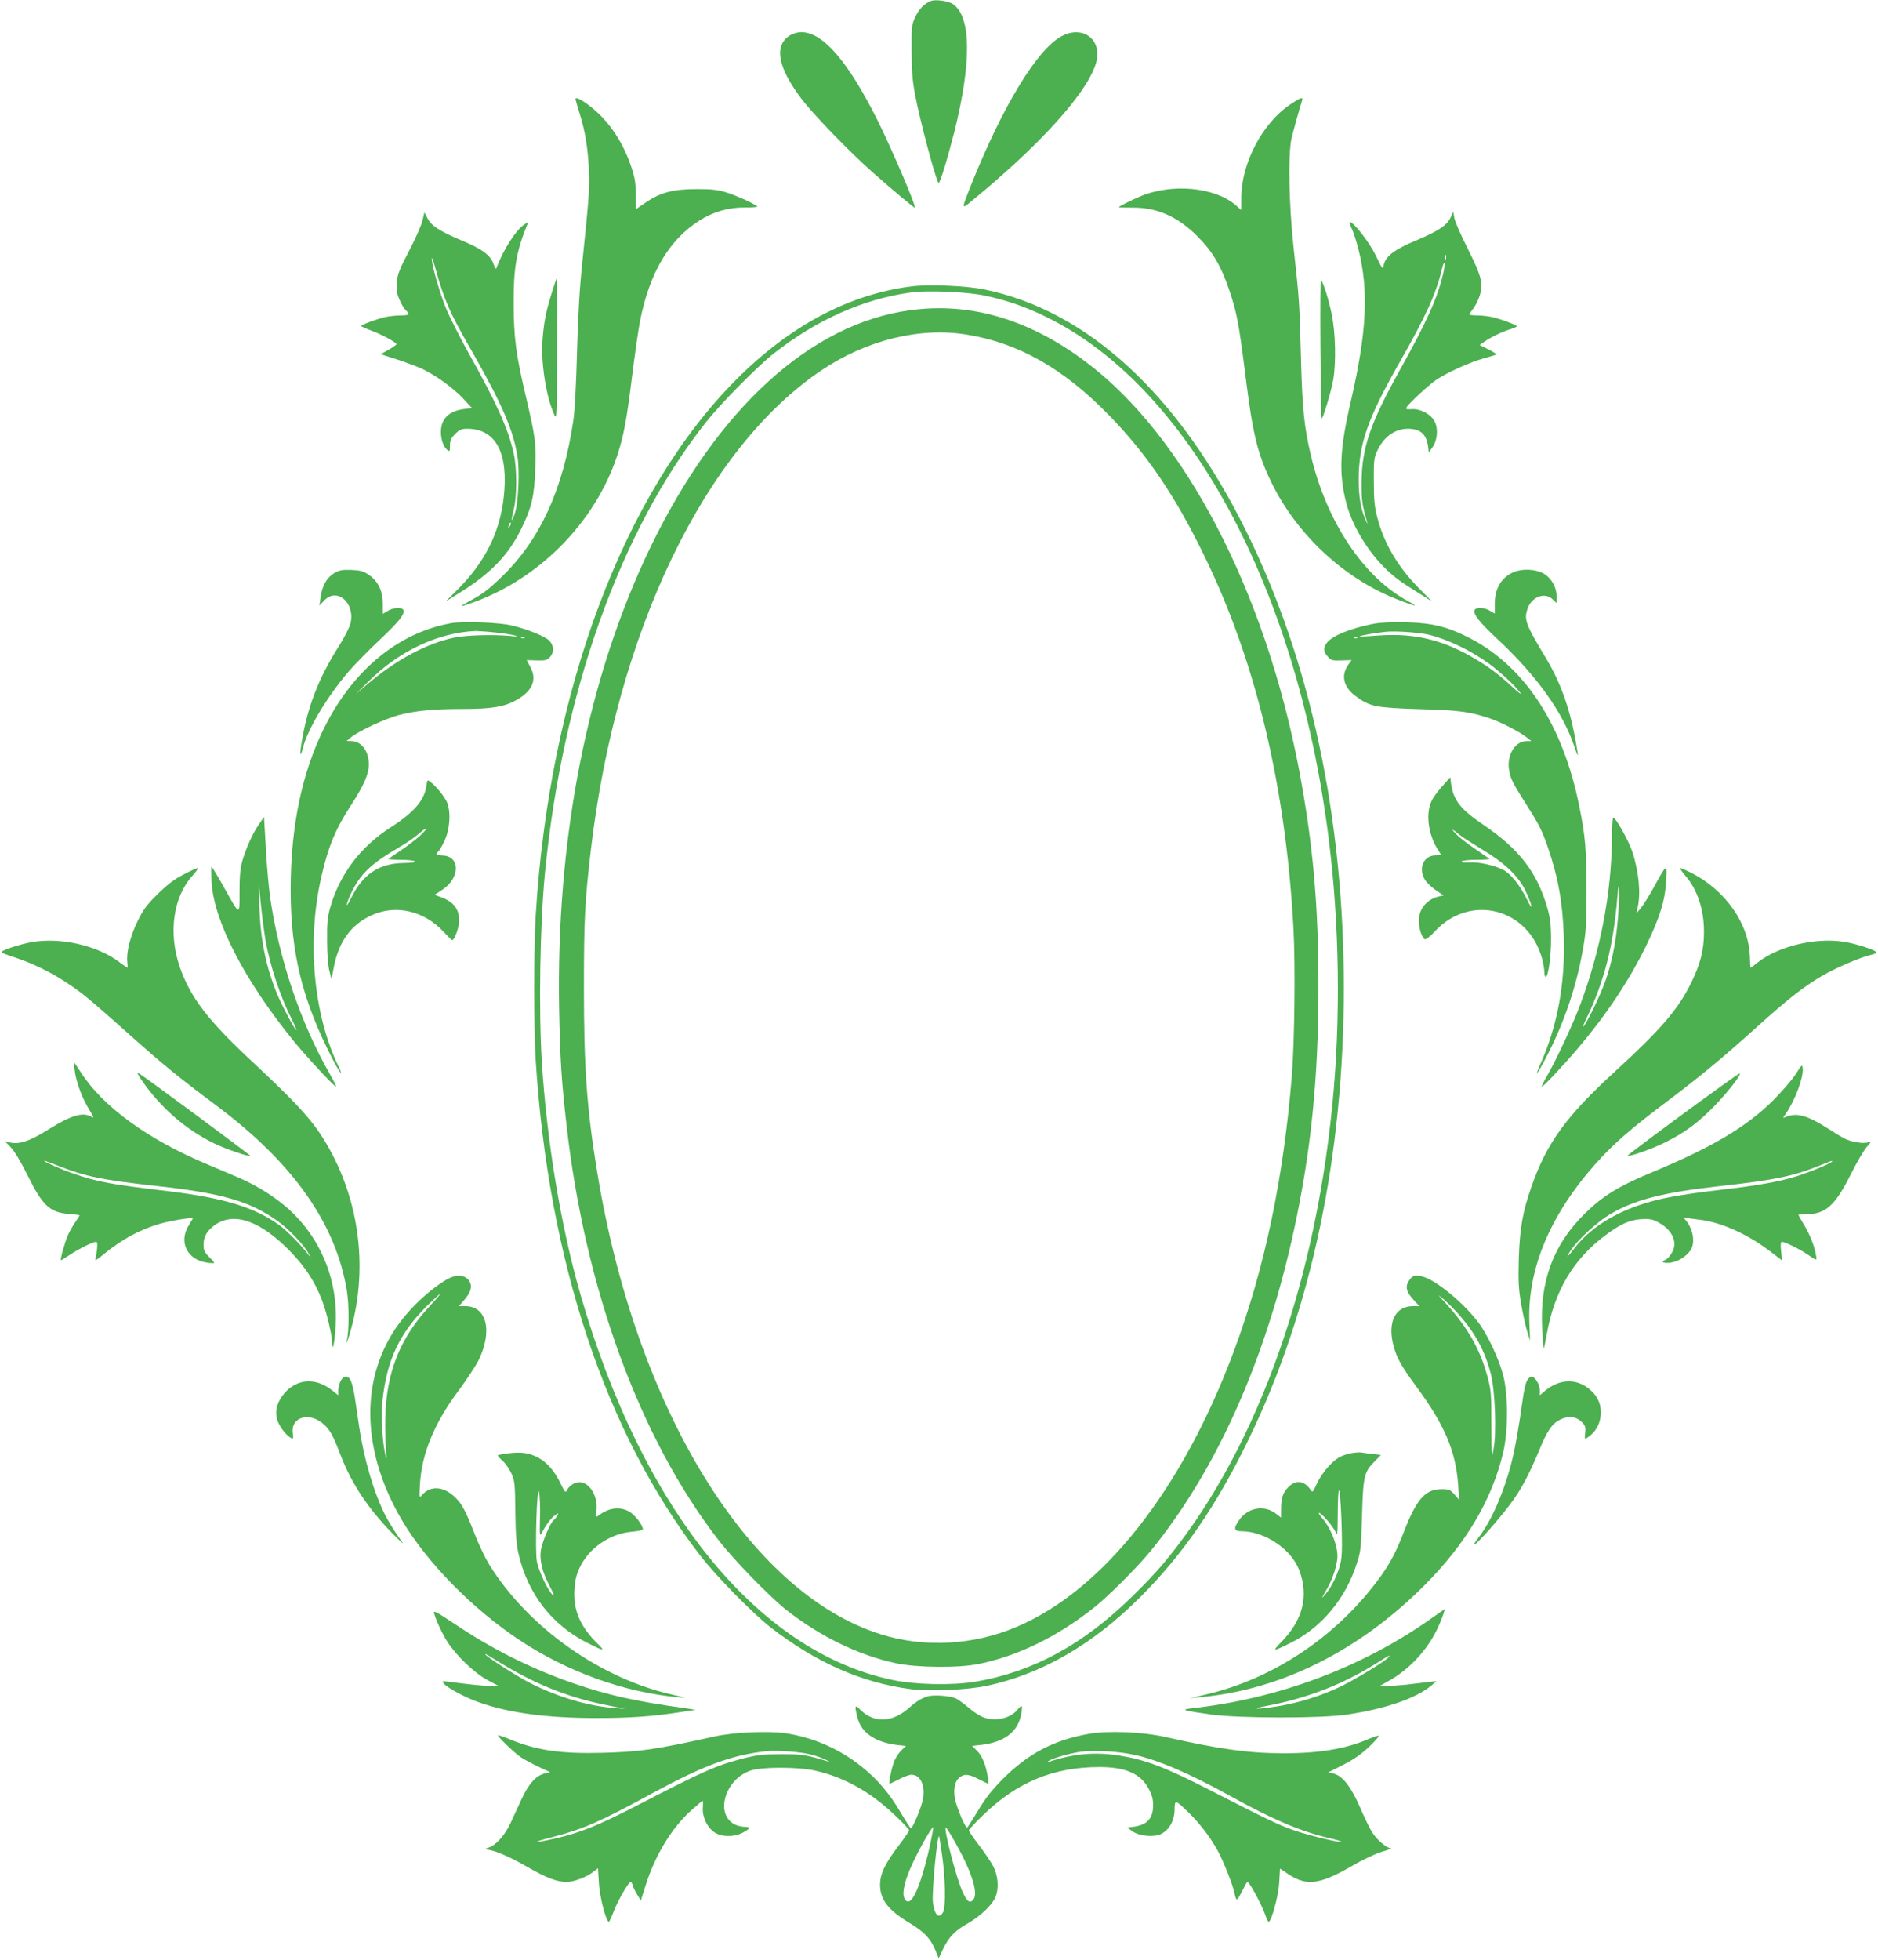 <?xml version="1.0" standalone="no"?>
<!DOCTYPE svg PUBLIC "-//W3C//DTD SVG 20010904//EN"
 "http://www.w3.org/TR/2001/REC-SVG-20010904/DTD/svg10.dtd">
<svg version="1.0" xmlns="http://www.w3.org/2000/svg"
 width="1227pt" height="1280pt" viewBox="0 0 1227 1280"
 preserveAspectRatio="xMidYMid meet">
<g transform="translate(0,1280) scale(0.1,-0.1)"
fill="#4caf50" stroke="none">
<path d="M6080 12793 c-41 -17 -75 -52 -99 -102 -25 -54 -26 -63 -25 -221 0
-127 5 -193 22 -285 32 -171 136 -562 154 -580 8 -8 57 153 103 333 113 453
111 750 -7 834 -31 22 -117 34 -148 21z"/>
<path d="M5163 12570 c-108 -66 -84 -207 73 -415 80 -105 314 -347 466 -481
132 -117 272 -234 275 -230 10 9 -152 386 -243 569 -195 389 -357 576 -499
577 -22 0 -54 -9 -72 -20z"/>
<path d="M6939 12565 c-162 -84 -390 -460 -599 -985 -61 -155 -62 -152 25 -79
493 406 805 772 805 944 0 121 -114 181 -231 120z"/>
<path d="M3760 12153 c0 -5 12 -44 25 -88 38 -120 55 -226 62 -365 6 -128 2
-184 -42 -610 -18 -169 -29 -353 -35 -590 -5 -200 -15 -387 -24 -445 -67 -453
-218 -782 -472 -1026 -88 -84 -122 -109 -209 -156 -73 -40 -68 -41 27 -7 433
156 794 522 939 954 43 128 64 241 99 525 17 138 40 297 51 355 61 315 188
531 386 658 93 59 189 87 300 87 51 -1 87 3 80 8 -38 26 -133 68 -197 89 -62
19 -97 23 -200 23 -151 0 -236 -22 -332 -88 l-63 -43 -1 95 c-1 80 -6 112 -33
191 -41 121 -109 235 -191 319 -72 74 -170 139 -170 114z"/>
<path d="M8432 12119 c-184 -122 -322 -385 -322 -612 l0 -79 -34 30 c-137 120
-419 147 -627 59 -57 -24 -139 -65 -139 -70 0 -2 39 -3 88 -3 161 2 298 -59
427 -189 97 -97 154 -194 206 -349 50 -147 63 -217 105 -550 49 -393 79 -515
169 -703 166 -342 473 -629 820 -766 122 -48 152 -54 80 -16 -293 155 -537
518 -640 954 -44 187 -56 299 -65 635 -10 369 -11 385 -48 720 -31 283 -37
610 -14 715 12 51 50 188 69 248 8 26 -9 21 -75 -24z"/>
<path d="M9477 11379 c-25 -52 -79 -88 -229 -151 -138 -58 -195 -102 -207
-157 -6 -34 -7 -34 -52 60 -43 88 -145 219 -170 219 -5 0 0 -19 12 -41 11 -23
31 -84 44 -135 69 -270 55 -544 -49 -994 -73 -312 -80 -470 -30 -665 36 -139
131 -302 243 -415 68 -68 98 -91 236 -177 l80 -50 -85 86 c-138 140 -228 293
-272 464 -17 65 -22 112 -22 232 -1 136 1 155 22 200 42 92 115 144 199 145
82 0 122 -34 133 -114 l5 -41 24 34 c33 46 39 123 13 171 -26 47 -94 82 -149
78 -34 -2 -40 0 -33 12 14 25 142 144 193 179 71 48 221 116 312 141 44 12 82
24 84 25 1 2 -23 17 -54 33 l-58 29 29 20 c42 30 123 69 172 83 23 7 42 16 42
19 0 8 -105 48 -160 60 -25 6 -69 11 -97 11 -29 0 -53 3 -53 6 0 3 11 20 25
38 14 18 33 55 41 81 27 79 15 129 -76 310 -45 88 -84 179 -88 201 l-7 41 -18
-38z m-30 -271 c-3 -7 -5 -2 -5 12 0 14 2 19 5 13 2 -7 2 -19 0 -25z m-17 -91
c-40 -167 -101 -304 -282 -630 -194 -348 -250 -510 -252 -732 -1 -124 3 -149
38 -270 4 -11 -1 -5 -9 14 -34 71 -48 155 -48 271 1 232 59 398 268 765 171
300 238 447 275 605 7 30 15 49 18 42 2 -7 -2 -36 -8 -65z"/>
<path d="M2760 11359 c-7 -30 -46 -119 -87 -197 -64 -122 -76 -153 -80 -206
-4 -49 -1 -72 17 -113 12 -28 30 -59 41 -69 30 -27 23 -34 -33 -34 -29 0 -73
-5 -98 -10 -58 -13 -160 -51 -160 -59 0 -3 28 -16 63 -29 67 -24 167 -78 167
-90 0 -4 -23 -20 -51 -36 l-52 -29 115 -37 c63 -21 139 -50 169 -65 89 -45
196 -124 256 -189 l57 -61 -50 -6 c-65 -8 -110 -32 -134 -72 -34 -54 -21 -159
23 -196 15 -12 17 -9 17 29 0 34 6 48 34 76 28 28 41 34 78 34 188 0 272 -158
239 -450 -27 -231 -123 -422 -303 -602 l-76 -76 96 60 c200 125 313 243 397
413 69 140 86 215 92 392 6 169 1 207 -57 455 -69 290 -83 398 -84 623 -1 235
17 341 89 519 8 18 7 18 -18 1 -55 -35 -140 -168 -181 -280 -6 -17 -10 -14
-21 20 -21 59 -73 98 -212 156 -144 61 -195 94 -221 146 l-19 36 -13 -54z
m149 -512 c42 -104 64 -148 194 -376 181 -319 252 -486 278 -654 15 -93 6
-296 -16 -365 -23 -74 -29 -60 -9 19 22 83 22 268 1 365 -36 162 -109 325
-293 654 -60 108 -129 244 -153 304 -43 109 -92 281 -90 320 0 11 13 -26 29
-84 15 -58 42 -140 59 -183z m422 -1484 c-12 -20 -14 -14 -5 12 4 9 9 14 11
11 3 -2 0 -13 -6 -23z"/>
<path d="M3602 10878 c-37 -120 -49 -185 -58 -305 -10 -145 25 -367 76 -478
18 -40 18 -35 19 423 1 254 0 462 -2 462 -2 0 -18 -46 -35 -102z"/>
<path d="M8627 10533 c2 -246 5 -455 7 -463 4 -24 62 167 77 250 19 114 15
306 -10 428 -20 97 -55 208 -71 225 -3 4 -5 -194 -3 -440z"/>
<path d="M5956 10930 c-409 -52 -795 -257 -1146 -609 -736 -739 -1222 -2038
-1310 -3501 -13 -214 -13 -741 0 -945 83 -1309 457 -2435 1076 -3235 106 -137
345 -380 464 -472 295 -227 590 -357 908 -399 126 -16 368 -6 497 21 359 76
695 270 1005 580 278 277 500 600 708 1030 410 844 622 1851 622 2950 0 1108
-218 2132 -635 2975 -442 897 -1039 1447 -1715 1585 -118 24 -360 34 -474 20z
m476 -60 c143 -30 268 -73 404 -140 924 -451 1634 -1757 1843 -3390 73 -569
82 -1197 25 -1765 -122 -1223 -522 -2299 -1115 -3000 -37 -44 -125 -137 -196
-205 -319 -312 -645 -488 -1017 -552 -156 -26 -397 -21 -551 12 -881 188
-1631 1118 -2034 2521 -127 442 -218 993 -251 1513 -21 339 -12 898 20 1231
115 1181 492 2240 1052 2947 93 119 340 369 444 450 278 219 584 355 894 398
106 15 371 4 482 -20z"/>
<path d="M5946 10774 c-652 -88 -1259 -643 -1697 -1549 -410 -849 -617 -1900
-596 -3020 7 -329 15 -461 48 -750 121 -1072 479 -2049 995 -2715 100 -129
333 -368 440 -453 223 -175 472 -296 717 -349 136 -29 407 -32 540 -5 256 52
513 177 752 366 92 72 284 264 371 370 429 524 754 1249 938 2097 111 511 160
991 160 1579 1 539 -35 941 -125 1420 -222 1176 -751 2190 -1395 2672 -370
278 -755 391 -1148 337z m369 -159 c337 -54 631 -220 926 -522 250 -255 436
-529 628 -924 338 -693 532 -1508 582 -2434 13 -237 7 -751 -11 -965 -55 -672
-178 -1254 -377 -1790 -337 -908 -856 -1566 -1422 -1805 -282 -120 -602 -137
-886 -48 -864 271 -1602 1475 -1854 3023 -67 408 -86 675 -86 1195 0 459 6
569 46 910 168 1420 745 2616 1508 3128 292 196 641 282 946 232z"/>
<path d="M2185 9058 c-49 -29 -81 -84 -90 -158 l-8 -55 31 33 c83 89 204 -15
172 -149 -7 -27 -40 -93 -76 -149 -134 -210 -208 -405 -244 -634 -13 -80 -8
-97 9 -31 31 122 153 327 294 494 39 46 129 138 200 205 132 124 173 175 163
201 -8 21 -65 19 -103 -5 l-32 -19 0 66 c0 83 -29 145 -90 188 -36 25 -53 30
-114 33 -61 2 -78 -1 -112 -20z"/>
<path d="M9890 9064 c-81 -35 -123 -106 -124 -205 l0 -66 -31 18 c-36 23 -93
25 -101 4 -10 -26 33 -80 151 -190 252 -235 424 -474 499 -695 30 -87 31 -84
11 28 -37 210 -98 382 -191 538 -136 225 -148 257 -124 328 26 79 115 112 165
61 l25 -24 0 43 c0 63 -36 125 -90 153 -51 27 -136 30 -190 7z"/>
<path d="M2947 8730 c-344 -62 -640 -305 -827 -680 -147 -294 -221 -648 -221
-1060 0 -414 78 -727 273 -1105 46 -89 78 -130 40 -50 -165 339 -209 825 -111
1245 44 192 93 310 192 461 84 129 117 204 117 267 0 86 -49 152 -114 152
l-31 1 30 25 c48 40 223 121 310 144 114 29 225 40 418 40 191 0 273 14 354
60 102 58 132 131 89 212 l-25 47 64 -2 c54 -2 68 1 86 20 30 29 29 76 -1 108
-26 28 -141 75 -245 100 -80 20 -323 29 -398 15z m293 -61 c55 -6 113 -15 128
-20 18 -6 5 -7 -38 -2 -114 10 -282 5 -362 -11 -181 -38 -380 -145 -566 -303
l-77 -65 85 84 c200 198 454 317 697 327 18 0 78 -4 133 -10z m187 -35 c-3 -3
-12 -4 -19 -1 -8 3 -5 6 6 6 11 1 17 -2 13 -5z"/>
<path d="M8973 8726 c-144 -28 -267 -77 -302 -122 -27 -35 -26 -57 3 -91 23
-26 29 -28 91 -26 l66 2 -22 -30 c-50 -71 -31 -149 52 -208 90 -66 129 -73
409 -82 261 -7 334 -17 462 -60 72 -24 199 -89 243 -125 l30 -24 -32 0 c-76 0
-131 -95 -113 -192 11 -58 24 -83 111 -220 85 -134 104 -172 139 -273 69 -197
100 -370 107 -590 10 -307 -41 -584 -153 -834 -45 -101 -16 -62 51 69 108 213
184 438 226 675 21 114 24 163 24 390 0 266 -7 355 -47 550 -105 526 -352 907
-708 1094 -148 77 -246 102 -420 107 -96 2 -169 -1 -217 -10z m361 -71 c122
-29 276 -103 397 -191 75 -56 172 -146 202 -189 11 -16 -15 4 -59 45 -43 42
-117 101 -164 132 -245 162 -449 218 -714 197 -60 -5 -111 -7 -113 -5 -4 4
103 23 172 30 64 6 213 -4 279 -19z m-467 -21 c-3 -3 -12 -4 -19 -1 -8 3 -5 6
6 6 11 1 17 -2 13 -5z"/>
<path d="M9423 7665 c-29 -32 -60 -74 -69 -94 -40 -82 -24 -213 35 -311 l28
-45 -40 -1 c-78 -3 -112 -86 -66 -161 12 -19 44 -49 71 -67 l50 -34 -29 -6
c-80 -18 -133 -81 -133 -159 0 -49 19 -109 39 -121 6 -4 35 18 65 51 232 250
613 152 702 -180 7 -28 14 -67 14 -84 0 -18 4 -33 9 -33 17 0 36 137 35 255
-1 98 -7 136 -28 208 -67 224 -182 372 -408 526 -155 105 -201 163 -217 270
l-6 45 -52 -59z m120 -322 c15 -12 77 -52 138 -89 148 -88 238 -174 284 -268
19 -39 37 -84 40 -101 4 -18 -8 -1 -28 40 -44 90 -107 170 -155 194 -60 31
-161 53 -224 49 -38 -2 -54 0 -47 7 5 6 50 10 99 10 49 0 86 3 82 6 -4 3 -47
33 -97 67 -49 33 -106 78 -125 98 -34 37 -24 33 33 -13z"/>
<path d="M2786 7667 c-14 -95 -81 -172 -236 -272 -195 -125 -330 -304 -392
-520 -19 -68 -22 -102 -21 -220 0 -83 6 -162 15 -195 l14 -55 16 84 c33 163
111 271 242 332 160 75 347 32 476 -108 27 -29 51 -53 54 -53 15 0 46 84 46
125 0 78 -34 123 -114 154 l-47 17 46 30 c121 75 125 223 7 227 -44 2 -50 8
-28 26 7 6 26 39 42 74 36 79 41 200 10 257 -21 39 -68 96 -102 122 -22 18
-22 17 -28 -25z m-41 -324 c-27 -25 -84 -68 -125 -96 -41 -27 -78 -52 -82 -56
-4 -3 31 -6 77 -6 46 0 88 -4 94 -10 6 -7 -18 -10 -72 -11 -160 -2 -266 -73
-342 -227 -19 -40 -32 -58 -29 -42 4 17 18 53 32 80 59 120 128 185 307 290
50 29 108 69 130 89 59 52 68 43 10 -11z"/>
<path d="M1692 7417 c-41 -59 -82 -150 -108 -237 -14 -50 -19 -97 -19 -202 0
-163 6 -165 -106 35 -39 70 -74 127 -77 127 -2 0 -2 -44 0 -97 14 -256 213
-643 537 -1042 80 -99 271 -304 277 -298 2 2 -16 39 -41 83 -190 330 -332 751
-390 1154 -9 63 -22 207 -28 320 l-12 205 -33 -48z m42 -754 c30 -168 96 -369
171 -517 19 -38 33 -71 32 -73 -7 -6 -88 146 -123 227 -75 180 -113 362 -119
580 l-4 145 14 -135 c7 -74 21 -177 29 -227z"/>
<path d="M10531 7323 c-2 -353 -75 -735 -208 -1088 -50 -132 -159 -365 -217
-464 -20 -35 -35 -65 -33 -68 6 -5 148 146 239 254 186 220 329 436 439 658
93 191 128 303 135 435 6 113 5 112 -81 -45 -31 -56 -69 -117 -85 -136 l-29
-34 9 40 c21 92 7 236 -36 365 -25 73 -107 220 -124 220 -4 0 -9 -62 -9 -137z
m39 -528 c-13 -153 -40 -285 -82 -404 -32 -89 -114 -261 -143 -296 -8 -11 0
12 18 50 117 240 178 477 204 795 7 83 8 88 11 40 2 -30 -2 -113 -8 -185z"/>
<path d="M1195 7087 c-58 -30 -104 -66 -166 -127 -73 -72 -93 -100 -132 -180
-47 -98 -73 -201 -65 -265 2 -19 2 -35 0 -35 -2 0 -24 16 -50 35 -144 111
-389 166 -577 132 -82 -15 -195 -53 -195 -65 0 -4 39 -20 88 -35 166 -55 328
-145 477 -267 39 -32 161 -138 271 -237 230 -205 318 -276 569 -464 500 -374
779 -769 851 -1207 16 -94 15 -278 -1 -327 -5 -15 -4 -16 3 -5 5 8 21 60 35
116 106 423 27 883 -214 1244 -75 112 -182 225 -438 464 -292 271 -409 424
-477 623 -76 222 -42 458 86 597 24 25 36 46 29 46 -8 0 -50 -20 -94 -43z"/>
<path d="M11009 7084 c80 -91 124 -222 124 -369 0 -118 -23 -208 -82 -330 -87
-177 -195 -303 -501 -584 -318 -291 -446 -468 -544 -750 -58 -165 -77 -274
-83 -471 -4 -148 -2 -193 15 -295 12 -66 29 -147 40 -180 l19 -60 -5 121 c-13
349 138 707 443 1045 110 122 225 222 445 387 229 173 363 283 595 492 209
188 306 264 426 335 90 53 259 126 327 140 17 4 32 10 32 15 0 14 -134 58
-215 70 -185 28 -421 -28 -558 -133 -26 -21 -48 -37 -50 -37 -1 0 -3 33 -4 73
-7 216 -160 434 -385 548 -32 16 -62 29 -69 29 -6 0 8 -21 30 -46z"/>
<path d="M487 5818 c7 -71 43 -173 84 -244 22 -36 39 -68 39 -70 0 -3 -9 0
-19 6 -54 28 -131 4 -279 -89 -120 -75 -192 -98 -251 -81 l-30 8 40 -41 c24
-26 66 -95 109 -182 98 -199 146 -244 272 -253 38 -3 68 -7 68 -9 0 -2 -14
-24 -31 -49 -16 -24 -37 -61 -46 -82 -20 -47 -52 -162 -45 -162 3 0 29 16 58
35 57 38 151 85 171 85 9 0 11 -13 7 -47 -3 -27 -7 -54 -10 -60 -6 -20 3 -16
61 32 115 93 229 155 360 193 63 19 215 44 215 35 0 -2 -11 -20 -24 -41 -72
-110 -15 -230 118 -248 25 -4 46 -4 46 -1 0 3 -16 21 -35 40 -29 29 -35 42
-35 76 0 57 22 94 77 133 126 86 299 23 494 -179 94 -98 155 -192 201 -309 32
-83 67 -228 68 -284 2 -69 17 2 23 111 15 242 -60 479 -211 662 -104 128 -259
238 -448 317 -52 22 -138 58 -191 81 -379 160 -670 372 -812 592 -24 37 -45
67 -46 67 -2 0 -1 -19 2 -42z m-103 -633 c177 -69 283 -91 636 -130 430 -47
612 -99 795 -230 69 -49 171 -155 198 -206 l18 -34 -23 30 c-42 55 -132 146
-179 181 -161 118 -362 180 -724 224 -386 46 -470 61 -629 117 -86 30 -201 81
-186 83 3 0 45 -16 94 -35z"/>
<path d="M11731 5783 c-25 -37 -90 -113 -146 -169 -173 -172 -396 -305 -787
-468 -222 -92 -325 -155 -443 -271 -207 -203 -296 -443 -279 -753 4 -73 8
-131 10 -129 2 2 11 42 19 89 50 287 175 497 388 654 95 71 153 96 228 102 52
3 73 0 105 -16 73 -37 114 -91 114 -150 0 -35 -34 -90 -62 -101 -34 -12 -4
-24 42 -16 46 8 94 38 123 77 35 48 21 142 -31 201 -15 17 -15 18 8 13 14 -2
50 -8 80 -11 139 -15 311 -91 456 -200 l87 -66 -6 60 c-5 45 -3 61 6 61 19 0
112 -46 160 -78 71 -48 69 -48 61 -5 -10 58 -40 133 -79 197 -19 32 -35 60
-35 62 0 2 22 4 48 4 129 0 192 56 294 261 37 74 83 153 103 177 35 40 35 42
11 32 -31 -11 -111 2 -158 26 -17 9 -63 37 -102 62 -139 89 -209 108 -280 77
-19 -8 -19 -8 1 21 59 84 117 237 111 295 -3 30 -4 29 -47 -38z m239 -568 c0
-9 -133 -65 -226 -95 -112 -36 -257 -62 -499 -90 -273 -32 -409 -57 -531 -99
-186 -63 -332 -159 -429 -285 -50 -65 -61 -67 -16 -3 44 65 171 180 247 225
164 98 351 145 730 187 353 39 471 64 645 134 85 34 79 32 79 26z"/>
<path d="M920 5754 c126 -186 292 -331 485 -424 79 -37 222 -86 230 -78 4 3
-689 516 -733 542 -8 5 0 -13 18 -40z"/>
<path d="M10993 5523 c-200 -147 -361 -268 -359 -270 9 -9 147 39 234 81 122
60 199 113 295 205 99 94 225 252 201 250 -5 0 -172 -120 -371 -266z"/>
<path d="M2922 4446 c-122 -71 -259 -202 -343 -330 -228 -346 -211 -805 46
-1242 164 -278 460 -580 771 -786 310 -206 685 -341 1034 -372 64 -6 64 -6
-26 14 -475 104 -951 439 -1207 851 -25 41 -67 128 -93 194 -62 159 -85 203
-131 247 -75 73 -161 78 -216 14 -18 -21 -18 -19 -13 74 12 199 96 402 257
615 49 66 105 152 125 190 94 191 55 355 -86 355 l-42 0 36 41 c46 54 54 93
29 128 -28 37 -84 39 -141 7z m-112 -173 c-198 -212 -287 -437 -293 -741 -1
-70 1 -161 5 -202 5 -52 4 -64 -2 -40 -22 85 -32 258 -21 364 29 263 109 435
287 614 46 45 86 82 89 82 4 0 -25 -35 -65 -77z"/>
<path d="M9212 4445 c-35 -45 -27 -81 31 -142 l31 -33 -43 0 c-115 0 -167
-106 -127 -257 22 -82 51 -134 148 -266 187 -253 259 -423 275 -645 l6 -96
-31 35 c-28 31 -35 34 -85 34 -104 0 -163 -67 -243 -275 -52 -134 -88 -203
-155 -297 -280 -388 -704 -672 -1156 -773 l-88 -20 65 6 c527 47 1041 303
1469 733 269 271 437 553 511 861 34 137 34 376 2 505 -28 109 -102 268 -165
351 -107 140 -298 292 -380 301 -39 5 -46 2 -65 -22z m323 -234 c104 -118 166
-233 205 -382 28 -107 39 -385 18 -493 -12 -67 -13 -60 -14 155 0 211 -2 230
-27 324 -47 173 -129 317 -268 470 -62 68 -63 69 -14 27 28 -24 73 -69 100
-101z"/>
<path d="M2225 3780 c-8 -16 -15 -43 -15 -60 l0 -32 -41 33 c-107 84 -228 76
-311 -20 -47 -55 -63 -113 -48 -169 11 -42 57 -104 90 -122 16 -9 18 -6 13 30
-15 108 113 143 205 56 40 -37 57 -68 111 -208 70 -179 174 -336 328 -495 52
-54 85 -84 73 -68 -49 69 -89 133 -115 184 -74 148 -138 366 -169 578 -9 59
-21 142 -27 183 -6 41 -17 90 -25 108 -17 42 -48 43 -69 2z"/>
<path d="M9976 3782 c-8 -15 -20 -66 -26 -112 -28 -199 -53 -341 -77 -430 -50
-193 -129 -370 -209 -476 -19 -24 -34 -47 -34 -51 0 -22 197 202 264 301 57
83 104 175 162 314 53 130 85 176 139 202 54 26 103 20 141 -18 22 -23 25 -33
21 -70 -5 -42 -4 -43 16 -29 50 33 81 85 85 145 5 71 -18 124 -75 171 -86 71
-196 66 -290 -13 l-33 -28 0 35 c0 37 -32 87 -55 87 -8 0 -21 -13 -29 -28z"/>
<path d="M3321 3309 c-35 -5 -66 -10 -68 -13 -3 -3 11 -19 30 -35 19 -17 45
-55 58 -83 22 -49 24 -67 26 -252 2 -157 7 -217 23 -282 60 -255 218 -457 445
-572 113 -57 122 -58 68 -5 -112 110 -158 217 -150 350 4 63 12 97 34 145 60
128 198 223 342 235 39 3 71 10 71 16 0 27 -52 94 -88 115 -62 34 -131 27
-198 -23 -21 -16 -22 -15 -17 27 11 96 -44 188 -111 188 -33 0 -67 -22 -83
-54 -9 -16 -14 -9 -40 45 -39 82 -88 138 -149 171 -58 30 -106 37 -193 27z
m207 -421 c-3 -112 -1 -124 11 -100 25 50 63 101 88 117 23 16 24 16 14 -3 -5
-10 -16 -24 -24 -30 -24 -20 -77 -148 -84 -200 -8 -67 11 -142 59 -232 29 -55
34 -69 18 -55 -30 27 -88 150 -102 215 -14 70 0 520 14 455 5 -22 8 -97 6
-167z"/>
<path d="M8828 3310 c-27 -5 -64 -18 -83 -30 -50 -31 -112 -105 -142 -171 -26
-57 -27 -58 -42 -36 -41 59 -97 64 -146 13 -35 -37 -45 -71 -45 -148 l0 -49
-35 27 c-75 57 -179 39 -236 -39 -42 -58 -39 -77 14 -77 152 -1 325 -118 376
-255 63 -168 24 -324 -117 -468 -64 -65 -57 -65 66 -3 199 100 354 287 427
516 26 79 28 102 34 315 8 259 13 280 83 352 l40 41 -58 7 c-33 4 -66 8 -74
10 -8 1 -36 -1 -62 -5z m-67 -705 c-13 -70 -57 -165 -100 -215 -31 -35 -31
-35 4 25 37 63 62 132 72 201 10 71 -37 199 -98 269 -17 19 -27 35 -21 35 15
0 92 -88 107 -123 13 -30 14 -22 15 98 1 233 14 228 24 -10 6 -152 5 -239 -3
-280z"/>
<path d="M2835 2267 c19 -61 55 -138 90 -192 59 -90 178 -204 260 -247 l70
-37 -50 -1 c-47 0 -135 9 -265 26 -51 7 -54 6 -41 -10 25 -30 144 -94 235
-125 196 -69 443 -101 768 -101 212 0 364 11 533 37 l110 17 -60 9 c-333 46
-517 87 -739 164 -277 96 -529 222 -779 390 -109 73 -137 88 -132 70z m463
-344 c228 -135 437 -215 687 -263 l100 -20 -75 6 c-165 12 -363 70 -541 160
-83 41 -299 179 -299 191 0 3 12 -3 28 -13 15 -10 60 -37 100 -61z"/>
<path d="M9355 2233 c-451 -320 -998 -526 -1565 -589 -82 -9 -63 -15 123 -41
188 -25 720 -26 890 0 255 38 454 108 552 192 l30 26 -55 -6 c-30 -4 -91 -11
-135 -16 -44 -5 -102 -9 -130 -9 l-50 0 54 30 c131 72 248 194 315 329 28 54
60 141 53 141 -1 0 -38 -26 -82 -57z m-285 -258 c-21 -25 -220 -146 -315 -191
-124 -59 -258 -101 -393 -125 -145 -24 -210 -23 -78 2 258 49 493 140 711 278
88 55 93 58 75 36z"/>
<path d="M6059 1721 c-42 -14 -72 -32 -119 -74 -110 -97 -227 -102 -317 -15
-29 28 -33 30 -33 12 0 -11 7 -43 15 -71 28 -93 118 -152 257 -169 l57 -6 -34
-33 c-18 -19 -40 -55 -48 -82 -16 -48 -32 -133 -25 -133 1 0 30 14 62 30 32
17 68 30 80 30 60 0 93 -70 76 -161 -10 -52 -67 -189 -79 -189 -3 0 -32 45
-64 99 -75 128 -153 220 -257 303 -143 116 -318 192 -499 219 -114 16 -338 6
-461 -21 -392 -87 -485 -100 -735 -107 -277 -7 -434 16 -619 94 -32 13 -60 22
-62 20 -6 -6 107 -115 149 -143 21 -14 73 -42 115 -62 l77 -36 -39 -9 c-54
-13 -103 -68 -148 -166 -22 -47 -55 -118 -73 -158 -38 -81 -95 -144 -145 -160
-27 -9 -30 -11 -12 -12 48 -2 148 -44 265 -112 128 -73 195 -99 259 -99 47 0
128 30 172 64 l33 25 6 -97 c5 -91 47 -252 65 -252 4 0 19 33 34 73 27 69 95
187 109 187 4 0 9 -10 13 -22 3 -13 16 -40 29 -61 l24 -39 31 99 c64 202 175
383 306 497 35 31 65 56 67 56 2 0 3 -21 1 -47 -4 -60 29 -129 77 -160 44 -30
126 -31 181 -3 54 28 58 40 13 40 -21 0 -53 9 -71 20 -120 73 -51 290 109 346
74 26 308 26 423 1 186 -41 360 -137 517 -286 55 -51 99 -98 99 -104 0 -6 -31
-51 -69 -101 -88 -115 -121 -184 -121 -254 0 -98 52 -166 194 -251 95 -58 136
-101 168 -178 l21 -52 27 58 c38 79 79 123 158 167 89 50 167 125 188 180 21
55 15 134 -16 195 -12 24 -53 85 -91 135 -38 50 -69 95 -69 101 0 5 42 50 93
99 223 216 460 314 761 314 170 0 268 -43 320 -140 22 -40 30 -69 30 -106 1
-87 -36 -130 -123 -143 l-46 -6 35 -25 c45 -32 142 -40 188 -16 52 27 85 86
86 155 1 71 3 70 94 -18 71 -70 138 -157 187 -245 38 -69 100 -226 111 -280 3
-20 10 -38 14 -41 4 -2 20 23 36 55 16 33 31 60 34 60 14 0 98 -157 119 -222
7 -21 16 -38 20 -38 18 0 64 169 69 256 l5 91 49 -33 c124 -84 209 -73 425 52
68 40 148 77 192 91 42 12 69 22 60 22 -29 1 -96 58 -125 107 -17 27 -52 100
-79 163 -58 133 -114 204 -171 218 l-36 8 97 49 c67 34 118 69 168 116 40 38
69 71 66 74 -3 3 -30 -5 -60 -18 -151 -66 -322 -96 -561 -96 -227 0 -417 26
-768 105 -154 35 -376 44 -505 22 -231 -41 -398 -129 -565 -297 -70 -71 -112
-124 -159 -203 -36 -59 -68 -110 -71 -112 -12 -7 -69 128 -81 189 -12 67 0
117 34 141 31 22 57 19 123 -15 32 -16 60 -30 62 -30 1 0 0 19 -4 43 -11 76
-36 138 -69 172 l-34 33 62 7 c146 17 235 83 257 192 7 30 9 57 6 60 -3 3 -16
-6 -28 -22 -47 -60 -155 -82 -233 -46 -22 10 -62 37 -88 60 -27 23 -63 49 -80
58 -36 18 -149 27 -188 14z m-774 -376 c33 -7 80 -23 105 -35 25 -11 36 -18
25 -15 -156 47 -171 49 -310 49 -120 0 -156 -4 -250 -28 -175 -45 -256 -81
-695 -308 -248 -128 -372 -178 -530 -214 -155 -35 -165 -28 -15 10 201 53 308
100 653 288 333 180 513 247 742 272 58 7 211 -4 275 -19z m2126 -5 c155 -33
363 -123 625 -268 273 -151 454 -229 636 -273 54 -12 96 -25 93 -27 -8 -8
-209 40 -305 73 -109 38 -175 70 -560 267 -291 149 -421 198 -594 224 -152 24
-293 11 -451 -41 -16 -6 -17 -5 -5 4 24 18 140 51 211 61 86 12 245 3 350 -20z
m-1336 -596 c-65 -288 -130 -420 -167 -339 -16 35 4 118 54 225 44 96 128 243
135 237 2 -3 -8 -58 -22 -123z m170 16 c103 -182 148 -325 115 -365 -23 -28
-41 -16 -70 48 -41 86 -131 435 -109 422 4 -3 34 -50 64 -105z m-90 -75 c22
-151 25 -341 7 -372 -27 -48 -56 -21 -67 63 -8 60 28 444 41 432 1 -2 10 -57
19 -123z"/>
</g>
</svg>
